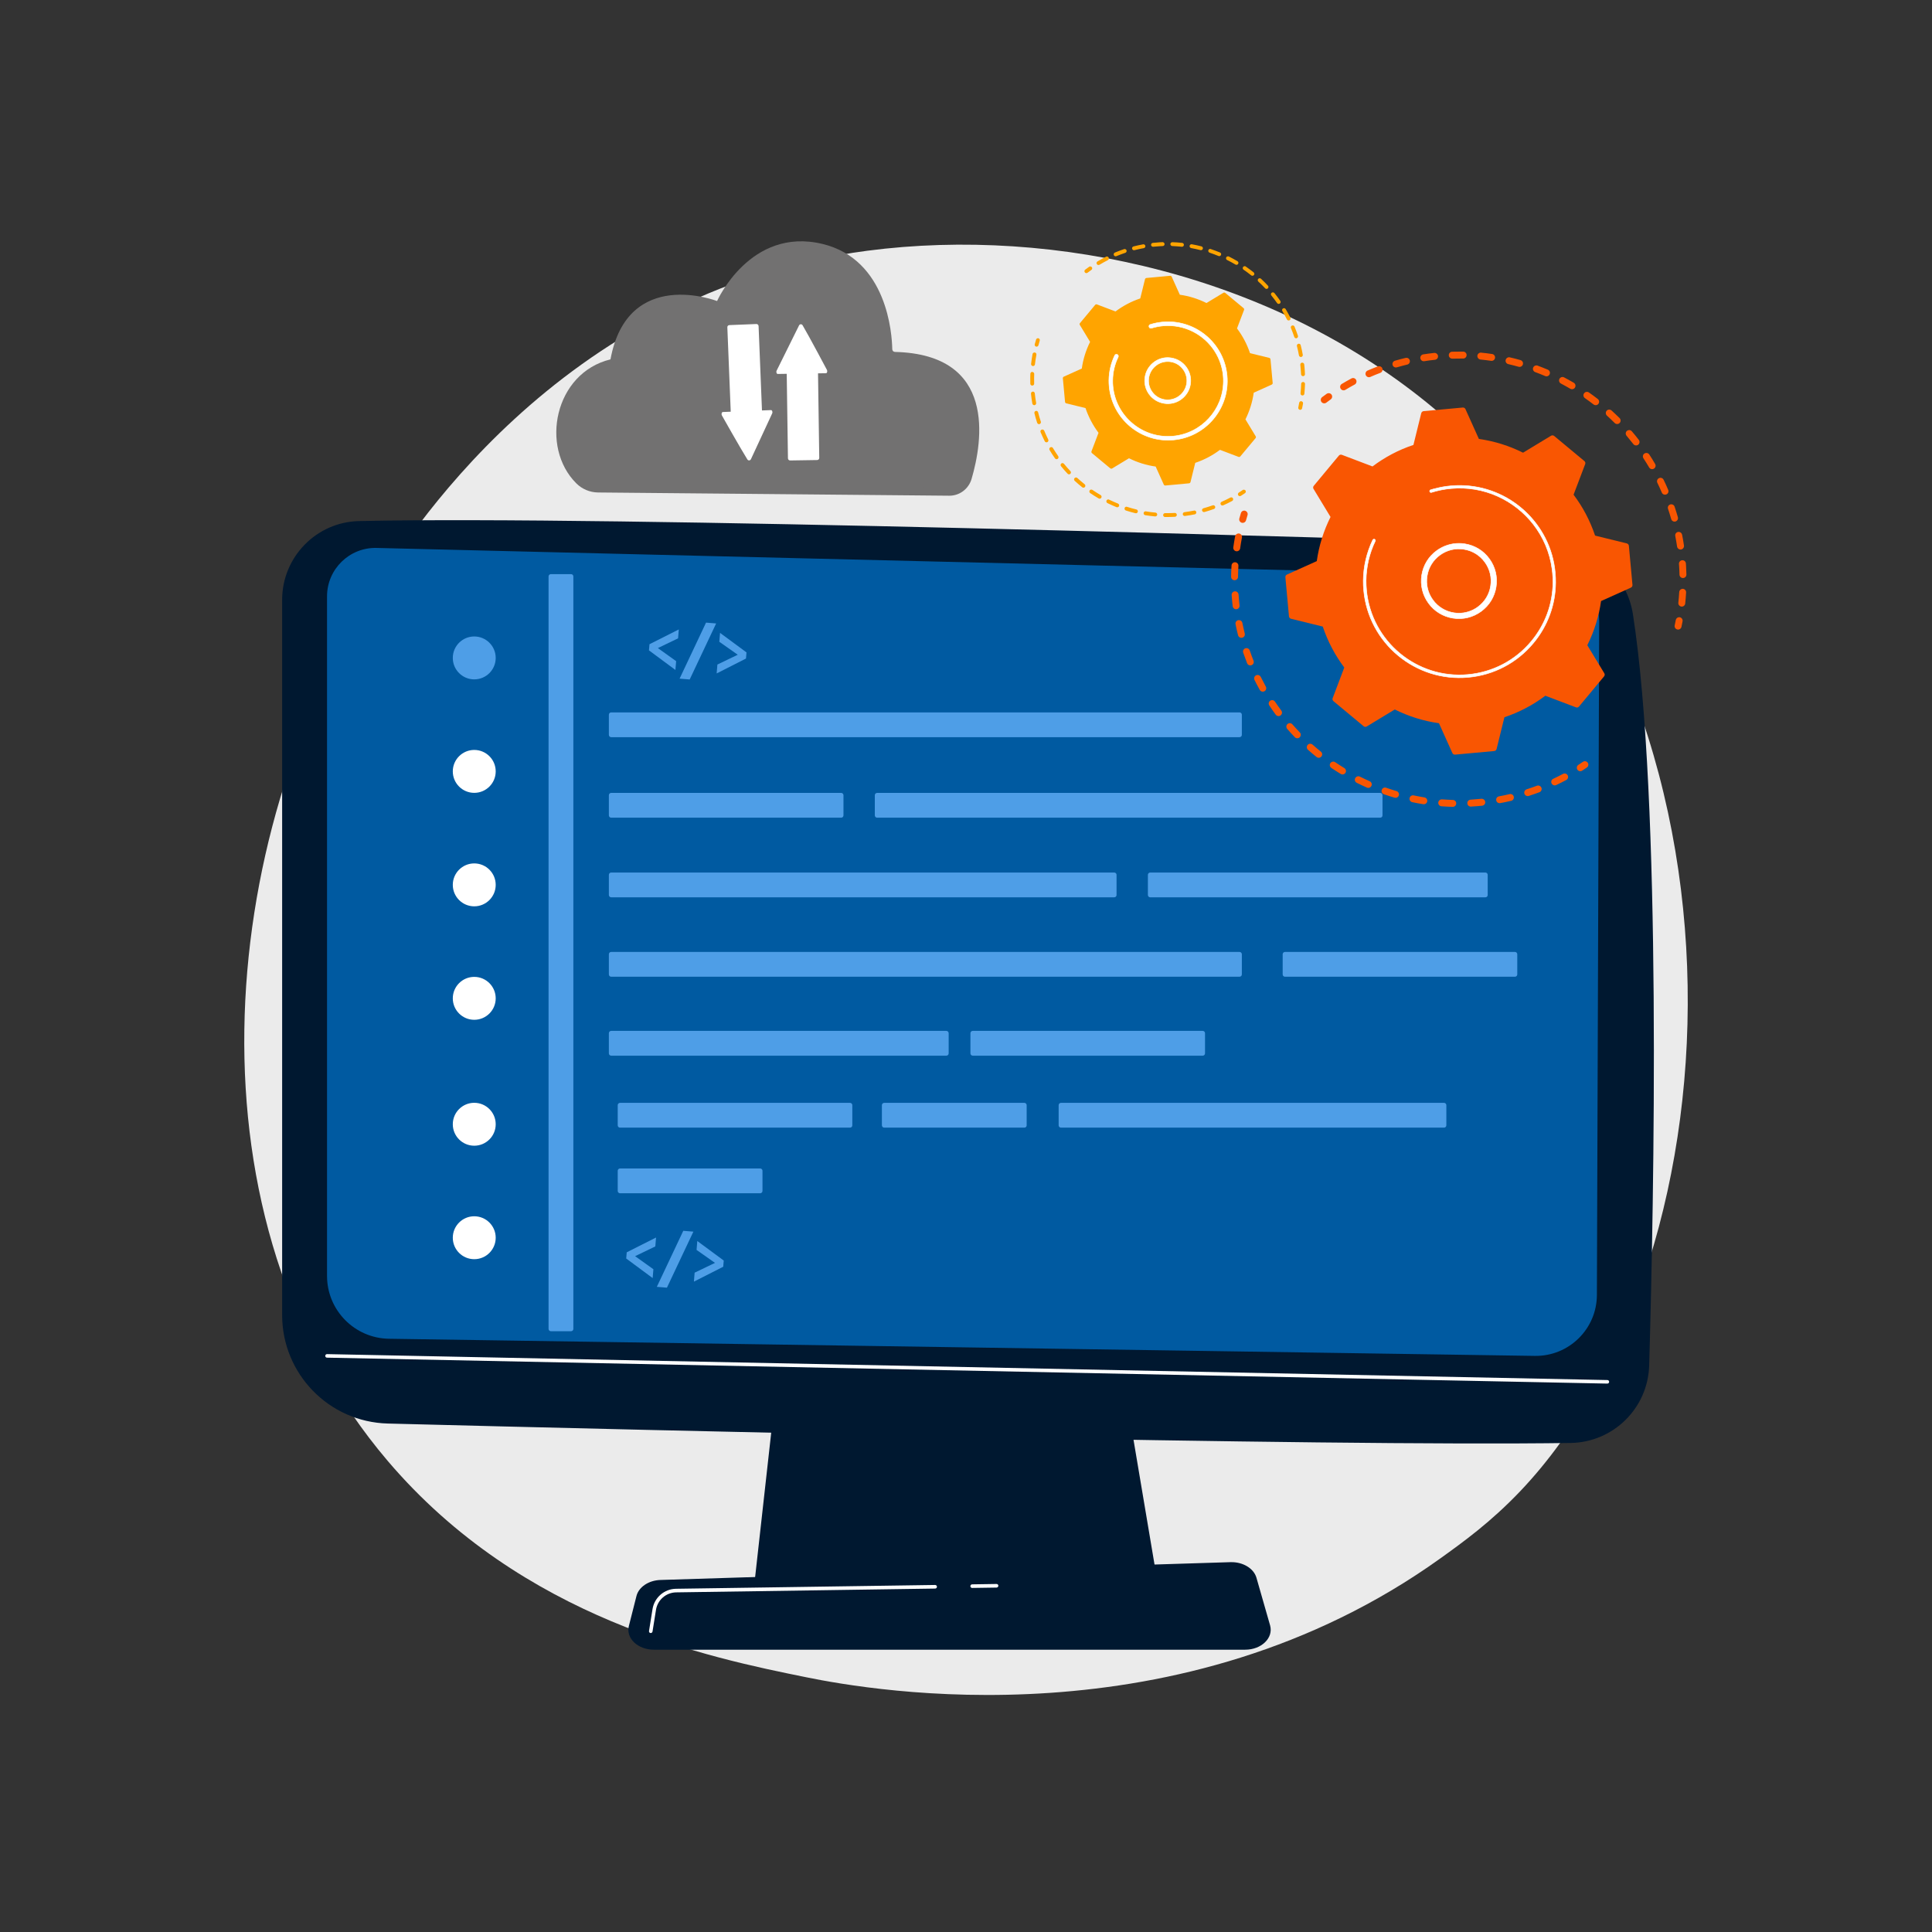 <svg xmlns="http://www.w3.org/2000/svg" xmlns:xlink="http://www.w3.org/1999/xlink" id="katman_1" x="0px" y="0px" viewBox="0 0 3710 3710" style="enable-background:new 0 0 3710 3710;" xml:space="preserve"><rect x="0" y="0" width="3710" height="3710" fill="#333333" stroke="none"/> <style type="text/css"> .st0{display:none;} .st1{display:inline;} .st2{fill:#FFFFFF;} .st3{fill:#EBEBEB;} .st4{fill:#001830;} .st5{fill:#005AA1;} .st6{fill:#4E9EE7;} .st7{fill:#F95602;} .st8{fill:#FFFFFF;stroke:#FFFFFF;stroke-miterlimit:10;} .st9{fill:#FFA400;} .st10{display:inline;fill:url(#SVGID_1_);} .st11{display:inline;fill:url(#SVGID_2_);} .st12{display:inline;fill:url(#SVGID_3_);} .st13{fill:url(#SVGID_4_);} .st14{fill:url(#SVGID_5_);} .st15{display:inline;fill:url(#SVGID_6_);} .st16{display:inline;fill:url(#SVGID_7_);} .st17{display:inline;fill:#91B3FA;} .st18{display:inline;fill:url(#SVGID_8_);} .st19{display:inline;fill:url(#SVGID_9_);} .st20{display:inline;fill:url(#SVGID_10_);} .st21{display:inline;fill:url(#SVGID_11_);} .st22{fill:url(#SVGID_12_);} .st23{fill:url(#SVGID_13_);} .st24{fill:url(#SVGID_14_);} .st25{display:inline;fill:url(#SVGID_15_);} .st26{display:inline;fill:url(#SVGID_16_);} .st27{display:inline;fill:url(#SVGID_17_);} .st28{fill:url(#SVGID_18_);} .st29{fill:url(#SVGID_19_);} .st30{fill:#91B3FA;} .st31{fill:#727171;} </style> <g id="Background" class="st0"> <g class="st1"> <g> <rect y="0" class="st2" width="3710" height="3710"></rect> </g> </g> </g> <g id="Illustration"> <g> <path class="st3" d="M2919.7,2863.1c-56.9,59.9-110.8,98.6-153.3,129.1c-500.2,358.9-1092,254.3-1217.8,228.7 c-185.8-37.7-544.8-110.6-804.4-415.9c-392.7-461.8-331.6-1189.4-27-1669.8c55.7-87.9,350-575.5,948.3-653.7 c362-47.3,784.1,48.1,1089.7,304.2C3396.7,1323.2,3351,2409,2919.7,2863.1z"></path> <g> <g> <polygon class="st4" points="1515,2445.6 1448.2,3045.2 2223.9,3045.2 2122.9,2445.6 "></polygon> <path class="st4" d="M2391,3167.9H1255.6c-30.8,0-54-22-48-45.5l14.6-57.6c4.4-17.3,23.4-30.1,46.1-30.8l1094.6-34.2 c23.6-0.7,44.6,11.8,49.8,29.8l26.3,91.8C2445.6,3145.3,2422.4,3167.9,2391,3167.9z"></path> <path class="st4" d="M541.8,1151.9v1373.4c0,113,90,205.4,203,208.3c501.6,12.9,1793.7,44.3,2271.2,37.3 c82.1-1.2,148.6-66.9,150.9-148.9c9.2-319.1,24.2-1086.3-31.2-1442.5c-11.6-75-75-131.1-150.9-133.5 c-420.3-13.4-1817.8-56.1-2295.1-45.4C607.6,1002.3,541.8,1069.6,541.8,1151.9z"></path> <path class="st5" d="M628,1145.2v1304.9c0,66,53,119.7,118.9,120.7l2200.4,32.9c65.4,1,119-51.6,119.2-117l4.4-1293.2 c0.2-46.8-37.1-85.1-83.8-86.2l-2263.9-55.1C671.1,1050.9,628,1092.9,628,1145.2z"></path> <path class="st2" d="M3086.6,2656.9C3086.6,2656.9,3086.6,2656.9,3086.6,2656.9l-2458.7-49.8c-1.9,0-3.4-1.6-3.3-3.5 c0-1.9,1.7-3.4,3.5-3.3l2458.6,49.8c1.9,0,3.4,1.6,3.3,3.5C3090,2655.4,3088.5,2656.9,3086.6,2656.9z"></path> <path class="st2" d="M1866.8,3049.3c-1.9,0-3.4-1.5-3.4-3.4c0-1.9,1.5-3.4,3.3-3.5l46.9-0.7c0,0,0,0,0.1,0 c1.9,0,3.4,1.5,3.4,3.4c0,1.9-1.5,3.4-3.4,3.5L1866.8,3049.3C1866.9,3049.3,1866.8,3049.3,1866.8,3049.3z"></path> <path class="st2" d="M1249.6,3135.9c-0.2,0-0.4,0-0.5,0c-1.9-0.3-3.1-2-2.8-3.9l6.7-41.9c3.6-22.4,22.6-38.9,45.3-39.2 l497.5-7.3c1.8,0.1,3.4,1.5,3.4,3.4c0,1.9-1.5,3.4-3.3,3.5l-497.5,7.3c-19.3,0.3-35.6,14.4-38.7,33.4l-6.7,41.9 C1252.7,3134.7,1251.3,3135.9,1249.6,3135.9z"></path> </g> <circle class="st6" cx="910.7" cy="1263.4" r="41.2"></circle> <circle class="st2" cx="910.7" cy="1481.3" r="41.2"></circle> <circle class="st2" cx="910.7" cy="1699.2" r="41.2"></circle> <circle class="st2" cx="910.7" cy="1917.1" r="41.2"></circle> <circle class="st2" cx="910.7" cy="2158.9" r="41.2"></circle> <circle class="st2" cx="910.7" cy="2376.8" r="41.2"></circle> <path class="st6" d="M1096.6,2556.3h-38.8c-2.4,0-4.4-2-4.4-4.4v-1445c0-2.4,2-4.4,4.4-4.4h38.8c2.4,0,4.4,2,4.4,4.4v1445.1 C1101,2554.3,1099.1,2556.3,1096.6,2556.3z"></path> <g> <path class="st6" d="M2380.3,1415.6H1173.6c-2.4,0-4.4-2-4.4-4.4v-38.8c0-2.4,2-4.4,4.4-4.4h1206.7c2.4,0,4.4,2,4.4,4.4v38.8 C2384.7,1413.6,2382.7,1415.6,2380.3,1415.6z"></path> <path class="st6" d="M1615.3,1570.2h-441.7c-2.4,0-4.4-2-4.4-4.4v-38.8c0-2.4,2-4.4,4.4-4.4h441.7c2.4,0,4.4,2,4.4,4.4v38.8 C1619.7,1568.2,1617.8,1570.2,1615.3,1570.2z"></path> <path class="st6" d="M2909.2,1875.6h-441.7c-2.4,0-4.4-2-4.4-4.4v-38.8c0-2.4,2-4.4,4.4-4.4h441.7c2.4,0,4.4,2,4.4,4.4v38.8 C2913.6,1873.6,2911.6,1875.6,2909.2,1875.6z"></path> <path class="st6" d="M2309.6,2027.2h-441.7c-2.4,0-4.4-2-4.4-4.4V1984c0-2.4,2-4.4,4.4-4.4h441.7c2.4,0,4.4,2,4.4,4.4v38.8 C2314,2025.2,2312,2027.2,2309.6,2027.2z"></path> <path class="st6" d="M1967.1,2165.4h-269.2c-2.4,0-4.4-2-4.4-4.4v-38.8c0-2.4,2-4.4,4.4-4.4h269.2c2.4,0,4.4,2,4.4,4.4v38.8 C1971.6,2163.4,1969.6,2165.4,1967.1,2165.4z"></path> <path class="st6" d="M1459.8,2291.4h-269.2c-2.4,0-4.4-2-4.4-4.4v-38.8c0-2.4,2-4.4,4.4-4.4h269.2c2.4,0,4.4,2,4.4,4.4v38.8 C1464.2,2289.4,1462.2,2291.4,1459.8,2291.4z"></path> <path class="st6" d="M1632.3,2165.4h-441.7c-2.4,0-4.4-2-4.4-4.4v-38.8c0-2.4,2-4.4,4.4-4.4h441.7c2.4,0,4.4,2,4.4,4.4v38.8 C1636.8,2163.4,1634.8,2165.4,1632.3,2165.4z"></path> <path class="st6" d="M2773,2165.4h-735.7c-2.4,0-4.4-2-4.4-4.4v-38.8c0-2.4,2-4.4,4.4-4.4H2773c2.4,0,4.4,2,4.4,4.4v38.8 C2777.4,2163.4,2775.4,2165.4,2773,2165.4z"></path> <path class="st6" d="M2852.4,1723.1h-643.7c-2.4,0-4.4-2-4.4-4.4v-38.8c0-2.4,2-4.4,4.4-4.4h643.7c2.4,0,4.4,2,4.4,4.4v38.8 C2856.9,1721.1,2854.9,1723.1,2852.4,1723.1z"></path> <path class="st6" d="M1817.3,2027.2h-643.7c-2.4,0-4.4-2-4.4-4.4V1984c0-2.4,2-4.4,4.4-4.4h643.7c2.4,0,4.4,2,4.4,4.4v38.8 C1821.8,2025.2,1819.8,2027.2,1817.3,2027.2z"></path> <path class="st6" d="M2650.4,1570.2h-966.1c-2.4,0-4.4-2-4.4-4.4v-38.8c0-2.4,2-4.4,4.4-4.4h966.1c2.4,0,4.4,2,4.4,4.4v38.8 C2654.9,1568.2,2652.9,1570.2,2650.4,1570.2z"></path> <path class="st6" d="M2139.7,1723.1h-966.1c-2.4,0-4.4-2-4.4-4.4v-38.8c0-2.4,2-4.4,4.4-4.4h966.1c2.4,0,4.4,2,4.4,4.4v38.8 C2144.1,1721.1,2142.1,1723.1,2139.7,1723.1z"></path> <path class="st6" d="M2380.3,1875.6H1173.6c-2.4,0-4.4-2-4.4-4.4v-38.8c0-2.4,2-4.4,4.4-4.4h1206.7c2.4,0,4.4,2,4.4,4.4v38.8 C2384.7,1873.6,2382.7,1875.6,2380.3,1875.6z"></path> </g> <g> <path class="st6" d="M1297,1286.5l-50.8-37.6l1-11.8l56.3-28.4l-1.4,17.1l-38.8,18.7l35.1,25.1L1297,1286.5z"></path> <path class="st6" d="M1375.2,1197.2l-50.8,107.6l-19.4-1.6l50.8-107.6L1375.2,1197.2z"></path> <path class="st6" d="M1377.6,1276.1l39.1-18.8l-35.4-24.9l1.4-17.1l50.8,37.5l-1,11.8l-56.3,28.6L1377.6,1276.1z"></path> </g> <g> <path class="st6" d="M1253.3,2454.3l-50.8-37.6l1-11.9l56.3-28.4l-1.4,17.1l-38.8,18.7l35.1,25.1L1253.3,2454.3z"></path> <path class="st6" d="M1331.5,2365.1l-50.8,107.6l-19.4-1.6l50.8-107.6L1331.5,2365.1z"></path> <path class="st6" d="M1333.9,2443.9l39.1-18.8l-35.4-24.9l1.4-17.1l50.8,37.5l-1,11.9l-56.3,28.6L1333.9,2443.9z"></path> </g> </g> <g> <g> <g> <path class="st7" d="M2389.3,980.5c-2.9,0-5.5,1.8-6.4,4.7c-1,3.4-2.1,6.9-3,10.4c-1,3.5,1.1,7.2,4.6,8.2 c3.5,1,7.2-1.1,8.2-4.6c0.9-3.4,1.9-6.7,2.9-10c1.1-3.5-0.9-7.2-4.4-8.3C2390.5,980.6,2389.9,980.5,2389.3,980.5z"></path> <path class="st7" d="M2379.6,1024.5c3.6,0.7,6,4.2,5.3,7.8c-1.3,6.8-2.5,13.8-3.4,20.6c-0.5,3.6-3.9,6.2-7.5,5.7 c-3.6-0.5-6.2-3.9-5.7-7.5c1-7.1,2.2-14.3,3.5-21.3c0.6-3.2,3.4-5.4,6.6-5.4C2378.8,1024.3,2379.2,1024.4,2379.6,1024.5z M2371.9,1079.7c3.7,0.2,6.5,3.4,6.2,7c-0.4,6.9-0.6,14-0.7,20.9c0,3.7-3,6.6-6.7,6.6l0,0c-3.7,0-6.6-3-6.6-6.7 c0.1-7.2,0.3-14.4,0.8-21.6c0.2-3.6,3.2-6.3,6.7-6.2C2371.6,1079.7,2371.8,1079.7,2371.9,1079.7z M2378.4,1141.7 c0.5,6.9,1.1,13.9,1.9,20.8c0.4,3.7-2.2,6.9-5.8,7.4c-3.7,0.4-6.9-2.2-7.4-5.8c-0.8-7.1-1.5-14.3-2-21.5 c-0.2-3.7,2.5-6.8,6.2-7.1c0.2,0,0.4,0,0.5,0C2375.3,1135.5,2378.1,1138.2,2378.4,1141.7z M2385.7,1196.1 c1.4,6.8,2.9,13.7,4.6,20.4c0.9,3.6-1.3,7.2-4.8,8.1c-3.6,0.9-7.2-1.3-8.1-4.8c-1.8-7-3.4-14-4.8-21.1 c-0.7-3.6,1.6-7.1,5.2-7.8c0.5-0.1,0.9-0.1,1.4-0.1C2382.3,1190.8,2385.1,1192.9,2385.7,1196.1z M2399.9,1249.1 c2.2,6.6,4.7,13.2,7.2,19.6c1.4,3.4-0.3,7.3-3.7,8.6c-3.4,1.3-7.3-0.3-8.6-3.7c-2.6-6.7-5.1-13.5-7.5-20.3 c-1.2-3.5,0.7-7.2,4.1-8.4c0.7-0.2,1.5-0.4,2.2-0.4C2396.4,1244.6,2399,1246.3,2399.9,1249.1z M2421,1299.8 c3.1,6.2,6.4,12.5,9.7,18.6c1.8,3.2,0.6,7.3-2.6,9s-7.2,0.6-9-2.6c-3.5-6.3-6.9-12.7-10.1-19.1c-1.6-3.3-0.3-7.3,3-8.9 c1-0.5,2-0.7,3-0.7C2417.5,1296.1,2419.8,1297.5,2421,1299.8z M2448.4,1347.4c3.9,5.8,7.9,11.5,12.1,17.1 c2.2,2.9,1.6,7.1-1.4,9.3c-2.9,2.2-7.1,1.6-9.3-1.4c-4.3-5.8-8.5-11.7-12.4-17.7c-2-3.1-1.2-7.2,1.8-9.2 c1.1-0.8,2.5-1.1,3.8-1.1C2445.1,1344.4,2447.2,1345.5,2448.4,1347.4z M2481.8,1391c4.6,5.2,9.3,10.4,14.2,15.4 c2.6,2.6,2.5,6.8-0.2,9.4s-6.9,2.5-9.4-0.2c-5-5.2-9.9-10.5-14.6-15.9c-2.4-2.8-2.1-7,0.6-9.4c1.3-1.1,2.9-1.7,4.4-1.6 C2478.7,1388.7,2480.5,1389.5,2481.8,1391z M2520.5,1429.9c5.2,4.6,10.6,9.1,16,13.5c2.9,2.3,3.3,6.5,1,9.3s-6.5,3.3-9.3,1 c-5.6-4.5-11.1-9.1-16.5-13.9c-2.8-2.4-3-6.6-0.6-9.4c1.3-1.5,3.2-2.3,5.1-2.2C2517.8,1428.3,2519.3,1428.8,2520.5,1429.9z M2563.9,1463.6c5.8,3.9,11.7,7.7,17.6,11.3c3.1,1.9,4.1,6,2.2,9.1s-6,4.1-9.1,2.2c-6.1-3.7-12.2-7.6-18.1-11.6 c-3-2.1-3.8-6.2-1.8-9.2c1.3-1.9,3.4-2.9,5.6-2.9C2561.5,1462.4,2562.8,1462.8,2563.9,1463.6z M3010.4,1488.8 c1.7,3.2,0.5,7.3-2.7,9c-6.3,3.4-12.8,6.7-19.3,9.7c-3.3,1.6-7.3,0.2-8.9-3.2c-1.6-3.3-0.2-7.3,3.2-8.8 c6.3-3,12.5-6.1,18.7-9.4c1-0.6,2.1-0.8,3.2-0.8C3007,1485.3,3009.3,1486.6,3010.4,1488.8z M2611.3,1491.3 c6.2,3.1,12.6,6.1,18.9,8.9c3.4,1.5,4.9,5.4,3.4,8.8s-5.4,4.9-8.8,3.4c-6.5-2.9-13.1-6-19.5-9.2c-3.3-1.7-4.6-5.6-2.9-8.9 c1.2-2.3,3.6-3.7,6-3.7C2609.3,1490.6,2610.3,1490.9,2611.3,1491.3z M2960,1512.7c1.3,3.4-0.4,7.3-3.9,8.6 c-6.7,2.5-13.5,4.9-20.4,7.1c-3.5,1.1-7.2-0.8-8.4-4.3c-1.1-3.5,0.8-7.2,4.3-8.4c6.6-2.1,13.3-4.5,19.8-6.9 c0.8-0.3,1.6-0.4,2.4-0.4C2956.5,1508.4,2959,1510.1,2960,1512.7z M2661.8,1512.7c6.6,2.3,13.2,4.4,19.9,6.4 c3.5,1,5.5,4.7,4.5,8.2s-4.7,5.5-8.2,4.5c-6.8-2-13.7-4.2-20.5-6.6c-3.5-1.2-5.3-5-4.1-8.5c1-2.8,3.6-4.5,6.3-4.5 C2660.4,1512.4,2661.1,1512.5,2661.8,1512.7z M2906.9,1529.8c0.8,3.6-1.4,7.2-4.9,8c-7,1.7-14.1,3.1-21.1,4.4 c-3.6,0.7-7.1-1.7-7.7-5.3c-0.7-3.6,1.7-7.1,5.3-7.7c6.8-1.2,13.7-2.7,20.5-4.3c0.5-0.1,1.1-0.2,1.6-0.2 C2903.5,1524.7,2906.2,1526.8,2906.9,1529.8z M2714.6,1527.4c6.8,1.4,13.7,2.7,20.6,3.8c3.6,0.6,6.1,4,5.5,7.6 c-0.6,3.6-4,6.1-7.6,5.5c-7.1-1.1-14.2-2.4-21.2-3.9c-3.6-0.8-5.9-4.3-5.1-7.9c0.7-3.2,3.4-5.3,6.6-5.3 C2713.8,1527.2,2714.2,1527.3,2714.6,1527.4z M2852.1,1539.9c0.4,3.7-2.3,6.9-5.9,7.3c-6.2,0.6-12.6,1.2-18.8,1.5l-2.7,0.2 c-3.7,0.2-6.8-2.6-7-6.3c-0.2-3.7,2.6-6.8,6.3-7l2.6-0.2c6.1-0.4,12.2-0.9,18.3-1.5c0.2,0,0.5,0,0.8,0 C2848.9,1534,2851.7,1536.5,2852.1,1539.9z M2769,1535c6.9,0.5,14,0.9,20.9,1.1c3.7,0.1,6.6,3.1,6.5,6.8 c-0.1,3.7-3.2,6.6-6.8,6.5c-7.2-0.2-14.4-0.6-21.6-1.1c-3.7-0.3-6.4-3.5-6.1-7.1c0.3-3.5,3.2-6.2,6.7-6.2 C2768.7,1535,2768.8,1535,2769,1535z"></path> <path class="st7" d="M3043.5,1461.7c-1.3,0-2.6,0.4-3.8,1.2c-2.9,2-5.8,3.9-8.7,5.8c-3.1,2-4,6.1-2,9.2c2,3.1,6.1,4,9.2,2 c3-1.9,6-3.9,9-6c3-2.1,3.8-6.2,1.8-9.2C3047.7,1462.8,3045.6,1461.8,3043.5,1461.7z"></path> </g> <g> <path class="st7" d="M3224.6,1185.2c-3.2,0-6,2.2-6.6,5.4c-0.6,3.4-1.3,6.9-2.1,10.3c-0.8,3.6,1.5,7.1,5.1,7.9 c3.6,0.8,7.1-1.5,7.9-5.1c0.8-3.5,1.4-7,2.1-10.6c0.7-3.6-1.7-7.1-5.3-7.8C3225.4,1185.2,3225,1185.2,3224.6,1185.2z"></path> <path class="st7" d="M2809.8,675.2c3.7,0.1,6.6,3.1,6.5,6.8c-0.1,3.7-3.1,6.6-6.7,6.5h-0.1l-3.8,0c-5.5,0-11.2,0-16.8,0.2 c-3.6,0.1-6.7-2.8-6.8-6.5s2.8-6.7,6.4-6.8c5.8-0.2,11.6-0.2,17.3-0.2L2809.8,675.2z M2844.2,677.2c7,0.7,14.1,1.5,21.1,2.6 c3.6,0.5,6.1,3.9,5.6,7.5c-0.5,3.6-3.9,6.1-7.5,5.6c-6.8-1-13.6-1.8-20.4-2.5c-3.6-0.4-6.3-3.6-6-7.3c0.3-3.5,3.3-6,6.7-6 C2843.9,677.2,2844.1,677.2,2844.2,677.2z M2761.4,683.6c0.4,3.7-2.2,6.9-5.9,7.3c-6.8,0.7-13.7,1.6-20.4,2.7 c-3.6,0.6-7-1.9-7.6-5.5c-0.6-3.6,1.9-7,5.5-7.6c7-1.1,14.1-2,21.1-2.8c0.3,0,0.5,0,0.8,0 C2758.2,677.7,2761.1,680.2,2761.4,683.6z M2899.2,686.2c6.9,1.6,13.8,3.3,20.6,5.3c3.5,1,5.6,4.7,4.6,8.2 c-1,3.5-4.7,5.6-8.2,4.6c-6.6-1.8-13.3-3.6-19.9-5.1c-3.6-0.8-5.8-4.4-5-8c0.7-3.1,3.5-5.2,6.5-5.2 C2898.3,686,2898.8,686,2899.2,686.2z M2707.2,692.1c0.9,3.6-1.4,7.2-4.9,8c-6.7,1.6-13.4,3.4-19.9,5.3c-3.5,1-7.2-1-8.2-4.5 s1-7.2,4.5-8.2c6.8-2,13.7-3.8,20.5-5.4c0.5-0.1,1.1-0.2,1.6-0.2C2703.8,687,2706.5,689,2707.2,692.1z M2952.6,702.1 c6.6,2.4,13.2,5.1,19.7,7.8c3.4,1.4,4.9,5.3,3.5,8.7c-1.4,3.4-5.4,5-8.7,3.5c-6.3-2.7-12.7-5.2-19.1-7.6 c-3.4-1.3-5.2-5.1-3.9-8.5c1-2.7,3.6-4.4,6.3-4.3C2951.1,701.7,2951.9,701.8,2952.6,702.1z M2654.5,707.4 c1.3,3.4-0.4,7.3-3.9,8.6c-6.4,2.4-12.8,5-19.1,7.8c-3.4,1.5-7.3-0.1-8.8-3.4s0.1-7.3,3.4-8.8c6.4-2.8,13.1-5.5,19.7-8 c0.8-0.3,1.6-0.4,2.4-0.4C2651,703.2,2653.5,704.8,2654.5,707.4z M3003.5,724.7c6.2,3.2,12.5,6.7,18.6,10.3 c3.2,1.9,4.2,5.9,2.4,9.1c-1.9,3.2-5.9,4.2-9.1,2.4c-5.9-3.5-12-6.8-18-10c-3.2-1.7-4.5-5.7-2.8-9c1.2-2.3,3.5-3.6,6-3.6 C3001.5,723.9,3002.6,724.2,3003.5,724.7z M2604.1,729.4c1.7,3.2,0.5,7.3-2.7,9c-6,3.2-12.1,6.7-17.9,10.2 c-3.1,1.9-7.2,0.9-9.1-2.3c-1.9-3.2-0.9-7.2,2.3-9.1c6.1-3.6,12.3-7.2,18.5-10.5c1-0.5,2.1-0.8,3.2-0.8 C2600.7,725.9,2602.9,727.2,2604.1,729.4z M3051.1,753.6c5.8,4,11.5,8.2,17.1,12.6c2.9,2.2,3.4,6.4,1.2,9.3 c-2.2,2.9-6.4,3.4-9.3,1.2c-5.4-4.2-11-8.3-16.6-12.2c-3-2.1-3.8-6.2-1.6-9.2c1.3-1.9,3.4-2.9,5.5-2.8 C3048.7,752.4,3050,752.8,3051.1,753.6z M3094.7,788.3c5.2,4.7,10.4,9.7,15.4,14.6c2.6,2.6,2.6,6.8,0,9.4 c-2.6,2.6-6.8,2.6-9.4,0c-4.8-4.8-9.9-9.6-14.9-14.2c-2.7-2.5-2.9-6.7-0.5-9.4c1.3-1.5,3.2-2.2,5-2.2 C3091.9,786.6,3093.5,787.1,3094.7,788.3z M3133.6,828.2c4.6,5.4,9.1,10.9,13.4,16.5c2.2,2.9,1.7,7.1-1.2,9.3s-7.1,1.7-9.3-1.2 c-4.2-5.4-8.6-10.8-13-16c-2.4-2.8-2.1-7,0.7-9.4c1.3-1.1,2.8-1.6,4.4-1.6C3130.4,825.9,3132.3,826.7,3133.6,828.2z M3167.1,872.8c3.9,5.9,7.7,12,11.2,18.1c1.9,3.2,0.8,7.2-2.4,9.1c-3.2,1.9-7.2,0.8-9.1-2.4c-3.5-5.9-7.1-11.8-10.9-17.5 c-2-3.1-1.2-7.2,1.9-9.2c1.1-0.8,2.4-1.1,3.7-1.1C3163.7,869.8,3165.8,870.8,3167.1,872.8z M3194.6,921.3 c3.1,6.3,6.1,12.9,8.8,19.4c1.4,3.4-0.1,7.3-3.5,8.7c-3.4,1.4-7.3-0.1-8.7-3.5c-2.7-6.3-5.6-12.6-8.6-18.8 c-1.6-3.3-0.2-7.3,3.1-8.9c1-0.5,2-0.7,3-0.7C3191.1,917.5,3193.5,918.9,3194.6,921.3z M3215.7,972.9 c2.2,6.7,4.4,13.5,6.3,20.3c1,3.5-1.1,7.2-4.6,8.2c-3.5,1-7.2-1.1-8.2-4.6c-1.9-6.6-3.9-13.2-6.1-19.7 c-1.2-3.5,0.7-7.2,4.2-8.4c0.7-0.2,1.5-0.4,2.2-0.3C3212.2,968.4,3214.8,970.1,3215.7,972.9z M3230.1,1026.7 c1.4,6.9,2.6,14,3.6,20.9c0.5,3.6-2,7-5.6,7.6c-3.6,0.5-7-2-7.6-5.6c-1-6.8-2.2-13.6-3.5-20.3c-0.7-3.6,1.6-7.1,5.2-7.8 c0.5-0.1,0.9-0.1,1.4-0.1C3226.7,1021.4,3229.4,1023.6,3230.1,1026.7z M3237.4,1082c0.1,1.4,0.2,2.9,0.3,4.3 c0.3,5.6,0.6,11.3,0.7,16.9c0.1,3.7-2.8,6.7-6.5,6.8c-3.6,0.1-6.7-2.8-6.8-6.5c-0.1-5.4-0.3-10.9-0.7-16.4 c-0.1-1.4-0.2-2.8-0.3-4.2c-0.2-3.7,2.5-6.8,6.2-7.1c0.2,0,0.4,0,0.5,0C3234.3,1075.8,3237.2,1078.5,3237.4,1082z M3231.5,1130.7c3.7,0.2,6.5,3.3,6.3,7c-0.4,7.1-1,14.2-1.7,21.2c-0.4,3.7-3.6,6.3-7.3,5.9c-3.6-0.4-6.3-3.7-5.9-7.3 c0.7-6.8,1.3-13.7,1.7-20.5c0.2-3.6,3.2-6.3,6.7-6.3C3231.3,1130.7,3231.4,1130.7,3231.5,1130.7z"></path> <path class="st7" d="M2551.5,755c-1.4,0-2.7,0.4-3.9,1.2c-2.9,2.1-5.8,4.2-8.7,6.4c-2.9,2.2-3.5,6.4-1.3,9.3 c2.2,2.9,6.4,3.5,9.3,1.3c2.8-2.1,5.6-4.2,8.4-6.2c3-2.1,3.7-6.3,1.6-9.3C2555.6,756,2553.6,755,2551.5,755z"></path> </g> <g> <path class="st7" d="M2522.8,932.9c-1.4,1.7-1.6,4.1-0.4,6l32.6,53.8c-13.1,26.3-22.2,54.8-26.4,84.8l-57.3,25.8 c-2,0.9-3.2,3-3,5.2l6.9,75.1c0.2,2.2,1.8,4,3.9,4.6l61,15c9.6,28.7,23.6,55.1,41.3,78.6l-22.3,58.8c-0.8,2.1-0.2,4.4,1.5,5.8 l58,48.2c1.7,1.4,4.1,1.6,6,0.4l53.8-32.6c26.3,13.1,54.8,22.2,84.8,26.4l25.8,57.3c0.9,2,3,3.2,5.2,3l75.1-6.9 c2.2-0.2,4-1.8,4.6-3.9l15-61c28.7-9.6,55.1-23.6,78.6-41.3l58.8,22.3c2.1,0.8,4.4,0.2,5.8-1.5l48.2-58c1.4-1.7,1.6-4.1,0.4-6 l-32.6-53.8c13.1-26.3,22.2-54.8,26.4-84.8l57.3-25.8c2-0.9,3.2-3,3-5.2l-6.9-75.1c-0.2-2.2-1.8-4-3.9-4.6l-61-15 c-9.6-28.7-23.6-55.1-41.3-78.5l22.3-58.8c0.8-2.1,0.2-4.4-1.5-5.8l-58-48.2c-1.7-1.4-4.1-1.6-6-0.5l-53.8,32.6 c-26.3-13.1-54.8-22.2-84.8-26.4l-25.8-57.3c-0.9-2-3-3.2-5.2-3l-75.1,6.9c-2.2,0.2-4,1.8-4.6,3.9l-15,61 c-28.7,9.5-55.1,23.6-78.6,41.3l-58.8-22.3c-2.1-0.8-4.4-0.2-5.8,1.5L2522.8,932.9z"></path> <path class="st8" d="M2812.8,1044.3c19.1,3,35.9,13.2,47.2,28.8c11.4,15.6,16,34.7,13,53.8c-3,19.1-13.2,35.8-28.9,47.2 s-34.7,16-53.8,13c-19.1-3-35.9-13.2-47.2-28.8c-11.4-15.6-16-34.7-13-53.8c3-19.1,13.2-35.8,28.9-47.2 c12.7-9.2,27.7-14,43.1-13.9C2805.6,1043.4,2809.2,1043.7,2812.8,1044.3z M2837.8,1165.6c13.3-9.7,22.1-24,24.6-40.3 c2.6-16.3-1.4-32.6-11.1-45.9c-9.7-13.3-24-22.1-40.3-24.6l0,0c-16.3-2.6-32.6,1.4-45.9,11.1c-13.3,9.7-22.1,24-24.6,40.3 c-2.6,16.3,1.4,32.6,11.1,45.9c9.7,13.3,24,22.1,40.3,24.6c3,0.5,6.1,0.7,9.1,0.8C2814.2,1177.5,2827,1173.5,2837.8,1165.6z"></path> <path class="st8" d="M2804.6,932.2c-6.2-0.1-12.4,0.2-18.8,0.8l0,0c-2.5,0.2-5,0.5-7.5,0.8c-8.8,1.2-17.5,3-25.9,5.3 c-0.2,0.1-0.5,0.1-0.7,0.2c-1.5,0.4-2.9,0.8-4.4,1.3c-1.1,0.3-1.9,1.4-1.9,2.5c0,0.3,0,0.5,0.1,0.8c0.4,1.4,1.9,2.2,3.3,1.7 c12.1-3.8,24.7-6.3,37.5-7.5l0,0c63.3-5.8,122,22.2,158.3,69c18.7,24.2,31.5,53.3,35.8,85.5c0.3,2.6,0.6,5.1,0.9,7.7 c0.6,6.2,0.8,12.3,0.8,18.4c-0.4,41.2-14.8,80.6-41.5,112.7c-30.6,36.8-73.8,59.5-121.5,63.9c-98.5,9.1-186-63.8-195-162.2 c-0.6-6.1-0.8-12.2-0.8-18.2c0.2-26.2,6.2-52.2,17.6-75.8c0.2-0.4,0.3-0.8,0.3-1.1c0-1-0.6-2-1.5-2.4c-1.3-0.6-2.9-0.1-3.6,1.2 c-11.7,24.4-17.9,51.1-18.2,78.1c-0.1,6.2,0.2,12.5,0.8,18.7c9.3,101.4,99.4,176.4,200.8,167.1c49.1-4.5,93.6-27.9,125.1-65.8 c27.5-33,42.3-73.6,42.7-116c0.1-6.3-0.2-12.6-0.8-19C2977.9,1004.9,2898.1,933,2804.6,932.2z"></path> </g> </g> <g> <g> <path class="st9" d="M1993.2,649.5c-1.6,0-3.1,1-3.6,2.6c-0.9,3-1.8,6-2.6,9c-0.5,2,0.7,4,2.6,4.5c2,0.5,4-0.7,4.5-2.6 c0.8-3,1.6-5.9,2.5-8.8c0.6-2-0.5-4-2.5-4.6C1993.9,649.6,1993.5,649.5,1993.2,649.5z"></path> <path class="st9" d="M1987.2,676.9c2,0.4,3.3,2.3,3,4.3c-1.1,6.1-2.1,12.2-2.8,18.4c-0.2,2-2,3.5-4.1,3.3 c-2-0.2-3.5-2.1-3.3-4.1c0.7-6.3,1.7-12.7,2.8-18.9c0.3-1.8,1.9-3,3.7-3C1986.7,676.8,1986.9,676.8,1987.2,676.9z M1982.4,714.3c2.1,0.1,3.6,1.8,3.6,3.8c-0.1,2.7-0.2,5.4-0.2,8c0,3.5,0,7,0.1,10.5c0.1,2-1.5,3.8-3.6,3.8 c-2,0.1-3.8-1.5-3.8-3.6c-0.1-3.6-0.2-7.2-0.1-10.8c0-2.8,0.1-5.5,0.2-8.3c0.1-2,1.7-3.6,3.7-3.6 C1982.3,714.3,1982.3,714.3,1982.4,714.3z M1987.1,755.3c0.6,6.2,1.5,12.3,2.6,18.4c0.3,2-1,3.9-3,4.3c-2,0.4-3.9-1-4.3-3 c-1.1-6.2-2-12.6-2.6-18.9c-0.2-2,1.3-3.9,3.3-4.1c0.1,0,0.3,0,0.4,0C1985.3,752,1986.9,753.4,1987.1,755.3z M1993.5,791.8 c1.5,6,3.2,12,5.2,17.8c0.6,1.9-0.4,4-2.3,4.7s-4-0.4-4.7-2.3c-2-6-3.8-12.2-5.3-18.4c-0.5-2,0.7-4,2.7-4.5 c0.3-0.1,0.6-0.1,0.9-0.1C1991.6,789,1993.1,790.2,1993.5,791.8z M2005.2,827.1c2.4,5.7,5,11.4,7.7,16.9c0.9,1.8,0.2,4.1-1.7,5 c-1.8,0.9-4.1,0.2-5-1.7c-2.8-5.7-5.5-11.5-8-17.4c-0.8-1.9,0.1-4.1,2-4.8c0.5-0.2,1-0.3,1.4-0.3 C2003.2,824.8,2004.6,825.7,2005.2,827.1z M2021.9,860.3c3.2,5.3,6.6,10.5,10.1,15.6c1.2,1.7,0.8,4-0.9,5.2 c-1.7,1.2-4,0.8-5.2-0.9c-3.7-5.2-7.2-10.6-10.4-16c-1.1-1.8-0.5-4,1.3-5.1c0.6-0.4,1.3-0.5,1.9-0.5 C2020,858.5,2021.2,859.1,2021.9,860.3z M2043.2,890.7c3.9,4.8,8,9.5,12.3,14c1.4,1.5,1.3,3.8-0.2,5.2 c-1.5,1.4-3.8,1.3-5.2-0.2c-4.4-4.6-8.6-9.5-12.6-14.4c-1.3-1.6-1.1-3.9,0.5-5.2c0.7-0.6,1.5-0.8,2.4-0.8 C2041.4,889.3,2042.4,889.8,2043.2,890.7z M2068.7,917.8c4.5,4.2,9.3,8.2,14.1,12.1c1.6,1.3,1.9,3.6,0.6,5.2 c-1.3,1.6-3.6,1.9-5.2,0.6c-5-4-9.9-8.1-14.5-12.4c-1.5-1.4-1.6-3.7-0.2-5.2c0.7-0.8,1.8-1.2,2.8-1.2 C2067.1,916.8,2068,917.1,2068.7,917.8z M2097.8,940.8c5.1,3.5,10.4,6.8,15.7,9.9c1.8,1,2.4,3.3,1.3,5.1 c-1,1.8-3.3,2.4-5.1,1.3c-5.5-3.2-10.9-6.6-16.2-10.2c-1.7-1.2-2.1-3.5-1-5.2c0.7-1.1,1.9-1.6,3.1-1.6 C2096.4,940.2,2097.1,940.4,2097.8,940.8z M2367.6,957c1,1.8,0.3,4.1-1.5,5c-5.6,3-11.4,5.8-17.2,8.4c-1.9,0.8-4.1,0-4.9-1.9 c-0.8-1.9,0-4.1,1.9-4.9c5.6-2.5,11.3-5.2,16.7-8.1c0.6-0.3,1.2-0.4,1.8-0.4C2365.7,955,2366.9,955.7,2367.6,957z M2129.8,959.5c5.6,2.7,11.3,5.2,17,7.5c1.9,0.8,2.8,2.9,2.1,4.8s-2.9,2.8-4.8,2.1c-5.9-2.4-11.8-5-17.5-7.8 c-1.8-0.9-2.6-3.1-1.7-5c0.6-1.3,2-2.1,3.4-2.1C2128.8,959.1,2129.3,959.2,2129.8,959.5z M2333.4,972.7c0.7,1.9-0.3,4-2.2,4.7 c-6,2.1-12.1,4.1-18.2,5.8c-2,0.5-4-0.6-4.6-2.6c-0.6-2,0.6-4,2.6-4.6c6-1.7,11.9-3.5,17.7-5.6c0.4-0.2,0.9-0.2,1.3-0.2 C2331.4,970.2,2332.8,971.2,2333.4,972.7z M2164.3,973.3c5.9,1.9,11.9,3.6,17.9,5c2,0.5,3.2,2.5,2.7,4.5s-2.5,3.2-4.5,2.7 c-6.2-1.5-12.4-3.2-18.4-5.2c-1.9-0.6-3-2.7-2.4-4.7c0.5-1.6,2-2.6,3.6-2.6C2163.5,973.2,2163.9,973.2,2164.3,973.3z M2297.2,983.3c0.4,2-0.9,4-2.9,4.4c-6.2,1.2-12.6,2.3-18.9,3.1c-2,0.2-3.9-1.2-4.1-3.2c-0.2-2,1.2-3.9,3.2-4.1 c6.1-0.8,12.3-1.8,18.4-3c0.3,0,0.5-0.1,0.8-0.1C2295.3,980.3,2296.8,981.5,2297.2,983.3z M2200.4,982c6.1,1,12.3,1.8,18.4,2.3 c2,0.2,3.5,2,3.4,4c-0.2,2-2,3.5-4,3.4c-6.3-0.6-12.7-1.4-19-2.4c-2-0.3-3.4-2.2-3.1-4.3c0.3-1.8,1.9-3.1,3.7-3.1 C2200,981.9,2200.2,982,2200.4,982z M2259.8,988.5c0.1,2-1.5,3.8-3.5,3.9c-5.6,0.3-11.3,0.4-16.9,0.4l-2.2,0 c-2.1,0-3.7-1.7-3.6-3.8c0-2,1.7-3.7,3.7-3.6c0,0,0,0,0,0l2.1,0c5.5,0,11-0.1,16.4-0.4c0.1,0,0.2,0,0.2,0 C2258.1,985,2259.7,986.5,2259.8,988.5z"></path> <path class="st9" d="M2388.6,940.3c-0.7,0-1.5,0.2-2.1,0.6c-2.5,1.7-5.1,3.4-7.6,5c-1.7,1.1-2.2,3.4-1.2,5.1s3.4,2.2,5.1,1.2 c2.6-1.7,5.3-3.4,7.9-5.2c1.7-1.2,2.1-3.5,1-5.2C2390.9,940.9,2389.7,940.4,2388.6,940.3z"></path> </g> <g> <path class="st9" d="M2498.5,770.4c-1.8,0-3.4,1.3-3.7,3.1c-0.5,3-1.1,6-1.7,9c-0.4,2,0.9,4,2.9,4.4c2,0.4,4-0.8,4.4-2.8 c0.6-3.1,1.2-6.1,1.8-9.2c0.4-2-1-3.9-3-4.3C2498.9,770.4,2498.7,770.4,2498.5,770.4z"></path> <path class="st9" d="M2251.3,465.1c6.3,0.2,12.6,0.6,18.8,1.3c2,0.2,3.5,2,3.3,4.1c-0.2,2-2,3.6-4.1,3.3 c-6-0.6-12.1-1-18.2-1.3c-2.1-0.1-3.6-1.8-3.6-3.8C2247.5,466.7,2249.2,465.1,2251.3,465.1 C2251.2,465.1,2251.3,465.1,2251.3,465.1z M2236.3,468.7c0.1,2-1.5,3.8-3.6,3.8c-1.9,0.1-3.9,0.2-5.8,0.3 c-4.1,0.2-8.3,0.6-12.4,1c-2,0.2-3.9-1.2-4.1-3.3s1.3-3.9,3.3-4.1c4.2-0.5,8.5-0.8,12.8-1.1c2-0.1,4-0.2,6-0.3 c0.1,0,0.1,0,0.2,0C2234.6,465.2,2236.2,466.7,2236.3,468.7z M2288.7,469.1c6.2,1.1,12.4,2.4,18.4,4c2,0.5,3.2,2.5,2.7,4.5 c-0.5,2-2.5,3.2-4.5,2.7c-5.9-1.5-11.9-2.8-17.9-3.9c-2-0.4-3.4-2.3-3-4.3c0.3-1.8,1.9-3.1,3.7-3.1 C2288.3,469,2288.5,469,2288.7,469.1z M2199.4,472.2c0.4,2-1,3.9-3,4.3c-6,1.1-12,2.4-17.9,3.9c-2,0.5-4-0.7-4.5-2.7 c-0.5-2,0.7-4,2.7-4.5c6-1.5,12.2-2.9,18.4-4c0.2,0,0.5-0.1,0.7-0.1C2197.5,469.2,2199.1,470.4,2199.4,472.2z M2325.1,478.3 c5.9,2,11.8,4.2,17.6,6.5c1.9,0.8,2.8,3,2,4.8c-0.8,1.9-2.9,2.8-4.8,2c-5.6-2.3-11.4-4.5-17.1-6.4c-1.9-0.6-3-2.7-2.4-4.7 c0.5-1.6,2-2.5,3.6-2.5C2324.4,478.1,2324.7,478.2,2325.1,478.3z M2163.3,480.8c0.6,1.9-0.4,4-2.4,4.7 c-5.8,1.9-11.5,4.1-17.1,6.4c-1.9,0.8-4.1-0.1-4.9-2s0.1-4.1,2-4.9c5.8-2.4,11.7-4.6,17.6-6.6c0.4-0.1,0.8-0.2,1.2-0.2 C2161.4,478.3,2162.8,479.3,2163.3,480.8z M2359.8,492.6c5.6,2.8,11.1,5.8,16.5,9c1.8,1,2.4,3.3,1.3,5.1 c-1,1.8-3.3,2.4-5.1,1.3c-5.2-3.1-10.6-6-16.1-8.7c-1.8-0.9-2.6-3.1-1.7-5c0.6-1.3,2-2.1,3.4-2 C2358.8,492.2,2359.3,492.4,2359.8,492.6z M2128.9,494.6c0.9,1.8,0.2,4.1-1.6,5c-5.4,2.7-10.8,5.7-16,8.8c-1.8,1-4,0.5-5.1-1.3 c-1.1-1.8-0.5-4,1.3-5.1c5.4-3.2,10.9-6.2,16.5-9c0.5-0.3,1.1-0.4,1.7-0.4C2126.9,492.5,2128.2,493.3,2128.9,494.6z M2392.2,511.8c5.1,3.6,10.2,7.3,15.1,11.2c1.6,1.3,1.9,3.6,0.6,5.2c-1.3,1.6-3.6,1.8-5.2,0.6c-4.7-3.8-9.6-7.5-14.7-10.9 c-1.7-1.2-2.1-3.5-0.9-5.2c0.7-1,1.9-1.6,3.1-1.6C2390.8,511.1,2391.6,511.3,2392.2,511.8z M2421.5,535.3 c4.6,4.3,9.1,8.7,13.3,13.3c1.4,1.5,1.3,3.8-0.2,5.2c-1.5,1.4-3.8,1.3-5.2-0.2c-4.1-4.4-8.5-8.8-13-12.9 c-1.5-1.4-1.6-3.7-0.2-5.2c0.7-0.8,1.8-1.2,2.8-1.2C2419.9,534.3,2420.8,534.6,2421.5,535.3z M2447.2,562.7 c3.9,4.9,7.8,9.9,11.3,15c1.2,1.7,0.8,4-0.9,5.2c-1.7,1.2-4,0.8-5.2-0.9c-3.5-5-7.2-9.9-11-14.6c-1.3-1.6-1.1-3.9,0.5-5.2 c0.7-0.6,1.5-0.8,2.4-0.8C2445.4,561.4,2446.5,561.8,2447.2,562.7z M2468.8,593.5c3.2,5.4,6.3,10.9,9.1,16.5 c0.9,1.8,0.2,4.1-1.6,5c-1.8,0.9-4.1,0.2-5-1.6c-2.7-5.4-5.7-10.8-8.8-16c-1.1-1.8-0.5-4,1.3-5.1c0.6-0.4,1.3-0.5,1.9-0.5 C2466.9,591.8,2468.1,592.4,2468.8,593.5z M2485.8,627.1c2.4,5.8,4.6,11.7,6.6,17.6c0.6,1.9-0.4,4-2.3,4.7 c-1.9,0.7-4-0.4-4.7-2.3c-1.9-5.8-4.1-11.5-6.4-17.1c-0.8-1.9,0.1-4.1,2-4.8c0.5-0.2,1-0.3,1.5-0.3 C2483.8,624.9,2485.2,625.7,2485.8,627.1z M2497.7,662.8c1.6,6,2.9,12.2,4,18.4c0.4,2-1,3.9-3,4.3c-2,0.3-3.9-1-4.3-3 c-1.1-6-2.4-12-3.9-17.8c-0.5-2,0.7-4,2.7-4.5c0.3-0.1,0.6-0.1,1-0.1C2495.8,660,2497.3,661.1,2497.7,662.8z M2504.5,699.8 c0.5,4.4,0.9,9,1.1,13.4c0.1,1.8,0.2,3.6,0.3,5.3c0.1,2-1.5,3.8-3.6,3.8c-2,0.1-3.8-1.5-3.9-3.6c-0.1-1.7-0.2-3.5-0.3-5.2 c-0.3-4.3-0.6-8.7-1.1-13c-0.2-2,1.2-3.9,3.3-4.1c0.1,0,0.3,0,0.4,0C2502.7,696.5,2504.3,697.9,2504.5,699.8z M2502.4,733.5 c2.1,0.1,3.7,1.8,3.6,3.8c-0.2,6.2-0.6,12.6-1.2,18.8c-0.2,2-2,3.5-4.1,3.3c-2-0.2-3.5-2-3.3-4.1c0.6-6,1-12.2,1.2-18.2 C2498.6,735.1,2500.3,733.5,2502.4,733.5L2502.4,733.5z"></path> <path class="st9" d="M2093.6,511.6c-0.7,0-1.5,0.2-2.1,0.7c-2.6,1.8-5.1,3.6-7.6,5.5c-1.6,1.2-2,3.6-0.7,5.2 c1.2,1.6,3.6,2,5.2,0.7c2.4-1.8,4.9-3.6,7.4-5.4c1.7-1.2,2.1-3.5,0.9-5.2C2095.9,512.2,2094.7,511.6,2093.6,511.6z"></path> </g> <g> <path class="st9" d="M2073.9,620.4c-0.9,1-1,2.5-0.3,3.6l19.7,32.5c-7.9,15.9-13.4,33.1-15.9,51.2l-34.6,15.6 c-1.2,0.5-1.9,1.8-1.8,3.1l4.2,45.4c0.1,1.3,1.1,2.4,2.4,2.8l36.9,9c5.8,17.3,14.3,33.3,25,47.5l-13.5,35.5 c-0.5,1.2-0.1,2.7,0.9,3.5l35.1,29.2c1,0.8,2.5,1,3.6,0.3L2168,880c15.9,7.9,33.1,13.4,51.2,15.9l15.6,34.6 c0.6,1.2,1.8,2,3.1,1.8l45.4-4.2c1.3-0.1,2.4-1.1,2.8-2.4l9.1-36.9c17.3-5.8,33.3-14.3,47.5-25l35.6,13.5 c1.2,0.5,2.6,0.1,3.5-0.9l29.2-35c0.9-1,1-2.5,0.3-3.6l-19.7-32.5c7.9-15.9,13.4-33.1,15.9-51.2l34.6-15.6 c1.2-0.5,1.9-1.8,1.8-3.1l-4.2-45.4c-0.1-1.3-1.1-2.4-2.4-2.8l-36.9-9c-5.8-17.3-14.3-33.3-25-47.5l13.5-35.5 c0.5-1.2,0.1-2.7-0.9-3.5l-35.1-29.2c-1-0.8-2.5-1-3.6-0.3l-32.5,19.7c-15.9-7.9-33.1-13.4-51.2-15.9l-15.6-34.6 c-0.6-1.2-1.8-2-3.1-1.8l-45.4,4.2c-1.3,0.1-2.4,1.1-2.8,2.4l-9.1,36.9c-17.3,5.8-33.3,14.3-47.5,25l-35.6-13.5 c-1.2-0.5-2.7-0.1-3.5,0.9L2073.9,620.4z"></path> <path class="st8" d="M2249.2,687.3c24.1,3.8,40.6,26.4,36.8,50.5c-1.8,11.7-8.1,21.9-17.6,28.9c-9.5,7-21.2,9.8-32.9,7.9 c-11.7-1.8-21.9-8.1-28.9-17.6c-6.9-9.5-9.8-21.2-7.9-32.9c1.8-11.7,8.1-21.9,17.6-28.9c7.8-5.7,16.9-8.6,26.3-8.5 C2244.8,686.8,2247,686.9,2249.2,687.3z M2264,760.7c7.9-5.8,13.1-14.3,14.7-24c3.1-20-10.6-38.9-30.6-42l0,0 c-9.7-1.5-19.4,0.8-27.4,6.6c-7.9,5.8-13.1,14.3-14.7,24c-1.5,9.7,0.8,19.4,6.6,27.4s14.3,13.2,24,14.7 c1.8,0.3,3.6,0.4,5.4,0.5C2249.9,767.8,2257.5,765.4,2264,760.7z"></path> <path class="st8" d="M2244.2,617.9c-3.8,0-7.7,0.1-11.6,0.5l0,0c-0.2,0-0.4,0-0.5,0c-7.8,0.8-15.4,2.3-22.8,4.6 c-0.1,0-0.3,0.1-0.4,0.1c-1.6,0.5-2.6,1.9-2.6,3.5c0,0.4,0.1,0.8,0.2,1.2c0.6,2,2.7,3,4.6,2.4c7.2-2.2,14.6-3.7,22.2-4.4l0,0 c0,0,0.1,0,0.1,0c41.1-3.7,78.9,16.5,99.5,49.1c8.7,13.8,14.4,29.7,16,47c0.3,3.6,0.5,7.2,0.4,10.8 c-0.5,53.8-41.9,99.7-96.6,104.8c-28.3,2.6-55.9-6-77.7-24.1c-21.8-18.2-35.3-43.7-37.9-72c-0.3-3.6-0.5-7.2-0.4-10.8 c0.1-15.6,3.7-30.9,10.5-44.9c0.2-0.5,0.4-1,0.4-1.6c0-1.4-0.8-2.7-2.1-3.4c-1.9-0.9-4.1-0.1-4.9,1.7 c-7.2,15-11,31.4-11.2,48.1c0,3.8,0.1,7.7,0.5,11.5c2.8,30.2,17.2,57.6,40.5,77c23.4,19.4,52.9,28.6,83.1,25.8 c58.6-5.4,102.8-54.5,103.3-112.1c0-3.8-0.1-7.7-0.5-11.6C2350.9,662.7,2301.8,618.5,2244.2,617.9z"></path> </g> </g> </g> <g class="st0"> <linearGradient id="SVGID_1_" gradientUnits="userSpaceOnUse" x1="-6988.29" y1="543.736" x2="-6778.444" y2="543.736" gradientTransform="matrix(1 0 0 -1 7869.06 3709.276)"> <stop offset="0" style="stop-color:#4F52FF"></stop> <stop offset="1" style="stop-color:#4042E2"></stop> </linearGradient> <path class="st10" d="M1084.7,3155.4c-35.9,3.1-98.3,8.2-147.5,10.3c-29.6,1.3-46.6-1.6-56.4-5.5c0,1.1,0,2.1,0.1,3.1 c0.2,5.2,4.4,9.3,9.7,9.6c92.9,5.2,166.8,1.8,193.2,0.2c5.4-0.3,8.7-6.2,5.9-10.9C1088.2,3159.9,1086.5,3157.6,1084.7,3155.4z"></path> <linearGradient id="SVGID_2_" gradientUnits="userSpaceOnUse" x1="-6988.302" y1="584.863" x2="-6784.37" y2="584.863" gradientTransform="matrix(1 0 0 -1 7869.06 3709.276)"> <stop offset="0" style="stop-color:#09005D"></stop> <stop offset="1" style="stop-color:#1A0F91"></stop> </linearGradient> <path class="st11" d="M937.2,3165.7c49.2-2.2,111.6-7.2,147.5-10.3c-35.3-43.4-147.5-72.6-147.5-72.6h-31.7 c-21.8,31.4-25,61.3-24.7,77.4C890.6,3164.1,907.6,3167,937.2,3165.7z"></path> <linearGradient id="SVGID_3_" gradientUnits="userSpaceOnUse" x1="-6968.919" y1="642.283" x2="-6909.8" y2="642.283" gradientTransform="matrix(1 0 0 -1 7869.06 3709.276)"> <stop offset="0" style="stop-color:#FEBBBA"></stop> <stop offset="1" style="stop-color:#FF928E"></stop> </linearGradient> <path class="st12" d="M900.1,3031.1l3,58.7c0.3,6.4,5.1,11.7,11.4,12.6c6.3,0.9,14.8,1,23.8-2c5.5-1.8,9.6-6.5,10.7-12.2 l10.2-57.1L900.1,3031.1L900.1,3031.1z"></path> <g class="st1"> <linearGradient id="SVGID_4_" gradientUnits="userSpaceOnUse" x1="-7362.835" y1="491.702" x2="-7282.43" y2="491.702" gradientTransform="matrix(1 0 0 -1 7869.06 3709.276)"> <stop offset="0" style="stop-color:#4F52FF"></stop> <stop offset="1" style="stop-color:#4042E2"></stop> </linearGradient> <path class="st13" d="M532.4,3223.1c-15.6-2.8-22.6-13.3-25.6-24.5c0,0.1,0,0.2-0.1,0.3c-2.3,11.8,3,24,13.6,29.9 c12.8,7,26.9,8.2,37.8,7.6c11.7-0.6,22.4-6.9,28.3-16.9l0.1-0.1C574.9,3226.9,558.4,3227.8,532.4,3223.1z"></path> <linearGradient id="SVGID_5_" gradientUnits="userSpaceOnUse" x1="-7362.24" y1="571.718" x2="-7244.205" y2="571.718" gradientTransform="matrix(1 0 0 -1 7869.06 3709.276)"> <stop offset="0" style="stop-color:#09005D"></stop> <stop offset="1" style="stop-color:#1A0F91"></stop> </linearGradient> <path class="st14" d="M605.9,3049.2h-26.1c-39.8-1.1-64.8,107.4-73,149.4c3,11.2,10,21.7,25.6,24.5c26,4.7,42.5,3.8,54.2-3.7 c21.5-36.6,32.2-90.1,37.3-121.4C629.8,3062.4,605.9,3049.2,605.9,3049.2z"></path> </g> <linearGradient id="SVGID_6_" gradientUnits="userSpaceOnUse" x1="-7300.9" y1="673.095" x2="-7230.26" y2="673.095" gradientTransform="matrix(1 0 0 -1 7869.06 3709.276)"> <stop offset="0" style="stop-color:#FEBBBA"></stop> <stop offset="1" style="stop-color:#FF928E"></stop> </linearGradient> <path class="st15" d="M583.1,2994.7l-14.5,57.7c-1.8,7.1,1.6,14.4,8.2,17.8c8.1,4.2,19.5,8.5,30,7.3c4.9-0.6,9-4.1,10.7-8.7 l21.3-60.7L583.1,2994.7z"></path> <linearGradient id="SVGID_7_" gradientUnits="userSpaceOnUse" x1="2211.78" y1="1986.035" x2="1802.638" y2="1697.624" gradientTransform="matrix(1 0 0 -1 0 3709.276)"> <stop offset="0" style="stop-color:#09005D"></stop> <stop offset="1" style="stop-color:#1A0F91"></stop> </linearGradient> <path class="st16" d="M1093.5,2234.7c0,0-129.7,810.5-127.5,814.9c0,0-35.8,16.3-74.8,2.1c0,0,11.7-433.3,39.2-599.4 c0,0-221.3,387.2-291.6,580.2c0,0-36.7-4.4-67-24.3c0,0,238.3-697,301.8-789.9L1093.5,2234.7z"></path> <polygon class="st17" points="936.9,2445.1 985,2368.3 1020,2361.3 1019.3,2358.1 983,2365.4 934.2,2443.4 "></polygon> <linearGradient id="SVGID_8_" gradientUnits="userSpaceOnUse" x1="-6329.265" y1="2161.066" x2="-6609.041" y2="1797.085" gradientTransform="matrix(1 0 0 -1 7869.06 3709.276)"> <stop offset="0" style="stop-color:#FEBBBA"></stop> <stop offset="1" style="stop-color:#FF928E"></stop> </linearGradient> <path class="st18" d="M1688.5,1441c0,0-87.5,19.3-140.7,43.9c-10.6,4.9-19,13.4-23.8,23.9c-15.9,34.9-63.5,122.3-155.9,164 c13.3,17.7,34.7,54.4,44,116.1c55.5-41.3,103.3-110.2,126.3-223.3c0,0,17.5,9.5,39.3-1.1c11.5-5.6,24.9-13.6,34.9-19.8 c10-6.2,17.4-15.9,20.3-27.2c3.8-14.9,1.6-28.1,1.6-42.2l45-13.9C1679.5,1461.4,1693.1,1456.3,1688.5,1441z"></path> <linearGradient id="SVGID_9_" gradientUnits="userSpaceOnUse" x1="1535.697" y1="3097.102" x2="1158.432" y2="2186.637" gradientTransform="matrix(1 0 0 -1 0 3709.276)"> <stop offset="0" style="stop-color:#FF928E"></stop> <stop offset="1" style="stop-color:#FE7062"></stop> </linearGradient> <path class="st19" d="M1412.2,1788.9c-9.3-61.7-30.7-98.4-44-116.1c-57.4,25.9-132,34.2-227,1.3c-8.8-3-17.9-4.8-27.2-5.4 c-50.6-3-217.3-8.4-355.2,37.2c-29,9.6-52.5,31.1-64.7,58.9c-37.3,85.6-97.7,280.6,70,379.1c12.9-32,27.8-57.7,40.5-76.6 c-27-45.6-35-107.8,12.9-188.8c35,94.4,51.3,232.1,54.8,293c1.1,20.1-2.4,40.1-10.3,58.6l-0.9,2c-1.7,4,0.6,8.5,4.9,9.5 c94.4,21.2,192.6,15.4,222,13c5.2-0.4,9.6-4.2,10.8-9.2c45.9-193.4,46-325.4,34.8-408.8 C1176.4,1846.2,1307.8,1866.6,1412.2,1788.9z"></path> <linearGradient id="SVGID_10_" gradientUnits="userSpaceOnUse" x1="1786.21" y1="3372.009" x2="692.931" y2="1017.773" gradientTransform="matrix(1 0 0 -1 0 3709.276)"> <stop offset="0" style="stop-color:#FDF53F"></stop> <stop offset="1" style="stop-color:#D93C65"></stop> </linearGradient> <path class="st20" d="M1100.2,1719c0,0,22.5,35.4,33.5,118.9L1100.2,1719z"></path> <linearGradient id="SVGID_11_" gradientUnits="userSpaceOnUse" x1="-6952.88" y1="1925.82" x2="-6922.273" y2="2086.512" gradientTransform="matrix(1 0 0 -1 7869.06 3709.276)"> <stop offset="0" style="stop-color:#FEBBBA"></stop> <stop offset="1" style="stop-color:#FF928E"></stop> </linearGradient> <path class="st21" d="M900.7,1556.1c0,0-9.5,101-18,130.9c-1.3,4.5,0.7,9.3,4.8,11.7c14.3,8.2,48.5,21.5,95.3-1.5 c7.6-3.7,12.2-11.6,11.8-20l-4.1-97.6L900.7,1556.1z"></path> <g class="st1"> <linearGradient id="SVGID_12_" gradientUnits="userSpaceOnUse" x1="-6870.057" y1="2220.635" x2="-7044.693" y2="2087.012" gradientTransform="matrix(1 0 0 -1 7869.06 3709.276)"> <stop offset="0" style="stop-color:#FEBBBA"></stop> <stop offset="1" style="stop-color:#FF928E"></stop> </linearGradient> <path class="st22" d="M992.6,1426.9c0,0,30.5,70.2,32.6,107c2.1,36.8,10,60.7-32.6,68.2c-42.6,7.4-78.5-13.8-97.9-50.5 c0,0-30.5-56.5-23.6-79.7C877.9,1448.7,992.6,1426.9,992.6,1426.9z"></path> <linearGradient id="SVGID_13_" gradientUnits="userSpaceOnUse" x1="-6992.997" y1="2326.439" x2="-6830.35" y2="2117.031" gradientTransform="matrix(1 0 0 -1 7869.06 3709.276)"> <stop offset="0" style="stop-color:#09005D"></stop> <stop offset="1" style="stop-color:#1A0F91"></stop> </linearGradient> <path class="st23" d="M909.2,1525.2l2.4-1.1c3.1-1.4,4.4-5,2.9-8c-6-11.6-17.7-38.2-2.6-44.4c19.5-8,96.7-23.7,113.4-51.1 c16-26.3,1.8-60.3-19.5-70c-1.4-0.7-3.1-0.1-3.8,1.2l-1.8,3.4c-1.2,2.3-4.6,1.9-5.3-0.6l0,0c-0.7-2.4-3.9-2.9-5.2-0.8 c-5.1,8.2-19,21.5-55.9,28.3c-52.5,9.7-87.3,31-88.1,67.3c0,2.3-2.5,3.6-4.5,2.4c-3.9-2.4-10.1-3.5-18.4,3.5 c-14.4,12.1-8.5,43.6,23.1,69.5c1.5,1.2,1.5,3.6-0.1,4.6c-5.7,3.7-14.3,12.6,7.9,24.5c22.9,12.2,40,11.2,46.6,10.2 c1.6-0.3,2.7-1.9,2.3-3.5l-7-31.9c-0.4-1.8,1-3.5,2.8-3.5L909.2,1525.2L909.2,1525.2z"></path> <linearGradient id="SVGID_14_" gradientUnits="userSpaceOnUse" x1="-6891.721" y1="2248.951" x2="-7066.36" y2="2115.326" gradientTransform="matrix(1 0 0 -1 7869.06 3709.276)"> <stop offset="0" style="stop-color:#FEBBBA"></stop> <stop offset="1" style="stop-color:#FF928E"></stop> </linearGradient> <path class="st24" d="M910.6,1531.9c0,0-11.7-44.8-31.8-32.3s10.4,50.2,26.6,51.9L910.6,1531.9z"></path> </g> <linearGradient id="SVGID_15_" gradientUnits="userSpaceOnUse" x1="1910.476" y1="2853.896" x2="1682.43" y2="2401.159" gradientTransform="matrix(1 0 0 -1 0 3709.276)"> <stop offset="0" style="stop-color:#FEBBBA"></stop> <stop offset="1" style="stop-color:#FF928E"></stop> </linearGradient> <path class="st25" d="M1561.9,1554.7c-0.7,0-1.5-0.2-2.1-0.8c-1.4-1.2-1.7-3.3-0.5-4.7c3.3-4.1,32.6-39.9,43.8-46.2 c4.3-2.4,6.8-4.9,7.3-7.2c0.3-1.3,0.1-2.7-0.7-4.2l-35,7l-19.6,16.8c-1.4,1.2-3.5,1.1-4.7-0.4s-1-3.5,0.4-4.7l20.3-17.4 c0.4-0.4,1-0.6,1.5-0.7l38.2-7.7c1.3-0.3,2.7,0.3,3.4,1.4c2.7,4,3.6,7.8,2.8,11.4c-1,4.3-4.5,8.1-10.6,11.5 c-8.6,4.8-33.2,33.9-41.9,44.6C1563.8,1554.3,1562.8,1554.7,1561.9,1554.7z"></path> <linearGradient id="SVGID_16_" gradientUnits="userSpaceOnUse" x1="-6822.475" y1="1751.479" x2="-6922.686" y2="1601.162" gradientTransform="matrix(1 0 0 -1 7869.06 3709.276)"> <stop offset="0" style="stop-color:#FEBBBA"></stop> <stop offset="1" style="stop-color:#FF928E"></stop> </linearGradient> <path class="st26" d="M909.7,2212.9l137.9-3c0,0-120.2-34-127.7-24.7c0,0-74.5-49-115.3-117.8c-12.7,18.9-27.6,44.6-40.5,76.6 C800.7,2165.4,848.8,2202.7,909.7,2212.9z"></path> <linearGradient id="SVGID_17_" gradientUnits="userSpaceOnUse" x1="6834.502" y1="1727.202" x2="6736.307" y2="1579.911" gradientTransform="matrix(-1 0 0 -1 7681.178 3709.276)"> <stop offset="0" style="stop-color:#FEBBBA"></stop> <stop offset="1" style="stop-color:#FF928E"></stop> </linearGradient> <path class="st27" d="M905.8,2189c0,0-2.8,54.9,69.3,46.9c39.2-4.3,102.5-40.9,102.5-40.9S912.6,2194.6,905.8,2189z"></path> <g class="st1"> <linearGradient id="SVGID_18_" gradientUnits="userSpaceOnUse" x1="7857.928" y1="1233.246" x2="7581.787" y2="1157.562" gradientTransform="matrix(-0.999 -4.940000e-02 4.940000e-02 -0.999 8663.499 3732.775)"> <stop offset="0" style="stop-color:#09005D"></stop> <stop offset="1" style="stop-color:#1A0F91"></stop> </linearGradient> <path class="st28" d="M934.1,2203.7c0.3,0,0.5,0,0.8,0l342.8-0.4c8.5,0,15.3-6.8,15.3-15.2c0-8.4-6.9-15.3-15.4-15.2l-342.8,0.4 c-8.5,0-15.3,6.8-15.3,15.2C919.5,2196.7,926,2203.3,934.1,2203.7z"></path> <linearGradient id="SVGID_19_" gradientUnits="userSpaceOnUse" x1="7479.928" y1="1772.658" x2="7285.146" y2="1566.785" gradientTransform="matrix(-1 0 0 -1 8730.324 3709.276)"> <stop offset="0" style="stop-color:#09005D"></stop> <stop offset="1" style="stop-color:#1A0F91"></stop> </linearGradient> <path class="st29" d="M1585.7,1895.8h-285.4c-21.1,0-40.2,12-49.2,30.9l-132,276.9h354.7c13.6,0,25.8-8.2,30.8-20.7l102.3-256.2 C1612.8,1911.8,1601.8,1895.8,1585.7,1895.8z"></path> <path class="st30" d="M1384.6,2037.8c-6.2,19-1.6,37.5,10.2,41.2c11.8,3.8,26.4-8.6,32.6-27.6s1.6-37.5-10.2-41.2 C1405.4,2006.4,1390.8,2018.8,1384.6,2037.8z"></path> </g> </g> <g> <g> <path class="st31" d="M1718.5,675.8c-2.8-0.1-5-2.3-5.1-5.2c-0.5-28.9-9.4-172.2-134.1-202.2 C1440.5,435.1,1377,578.1,1377,578.1s-171.8-66.7-204.7,112c-107.7,26.2-135.7,168.5-65.6,238.1c11.1,11.1,26.1,17.3,41.6,17.5 l674.4,6.2c19.8,0.2,37.3-12.9,43-32.2C1886.8,847.6,1914.4,680.5,1718.5,675.8z"></path> <path class="st31" d="M1703.1,678.9c-2.8-0.1-5-2.3-5.1-5.2c-0.6-27.7-9.4-160.6-126.8-188.5 c-131.3-31.1-191.3,102.3-191.3,102.3s-162.4-62.3-193.6,104.5c-100.8,24.2-127.8,154.9-63.9,220.5c11.2,11.5,26.4,18,42.4,18.2 l634.9,5.7c19.8,0.2,37.4-13,43-32.3C1862.5,835.9,1886,683.3,1703.1,678.9z"></path> </g> <g> <path class="st2" d="M1463.6,797.7l-60,2.4l-6.9-171.7c-0.1-2.2,1.6-4,3.8-4.1l51.9-2.1c2.3-0.1,4.2,1.7,4.3,4L1463.6,797.7z"></path> <path class="st2" d="M1386.1,797.5c0,0,36.7,65.1,49.1,84.8c1.6,2.6,5.5,2.3,6.8-0.5l40.7-87.7c1.4-2.6,0.1-6.7-2.2-6.6 l-92.5,3.7C1386,791.4,1384.9,794.9,1386.1,797.5z"></path> </g> <g> <path class="st2" d="M1510.6,708.5l60.1-0.9l2.5,171.8c0,2.2-1.7,3.9-3.9,4l-52,0.8c-2.3,0-4.2-1.8-4.2-4.1L1510.6,708.5z"></path> <path class="st2" d="M1588.1,710.6c0,0-35-66-46.9-86c-1.6-2.7-5.4-2.5-6.8,0.3l-42.9,86.6c-1.5,2.5-0.3,6.7,2,6.6l92.6-1.4 C1588.1,716.8,1589.2,713.2,1588.1,710.6z"></path> </g> </g> </g> </g> </svg>